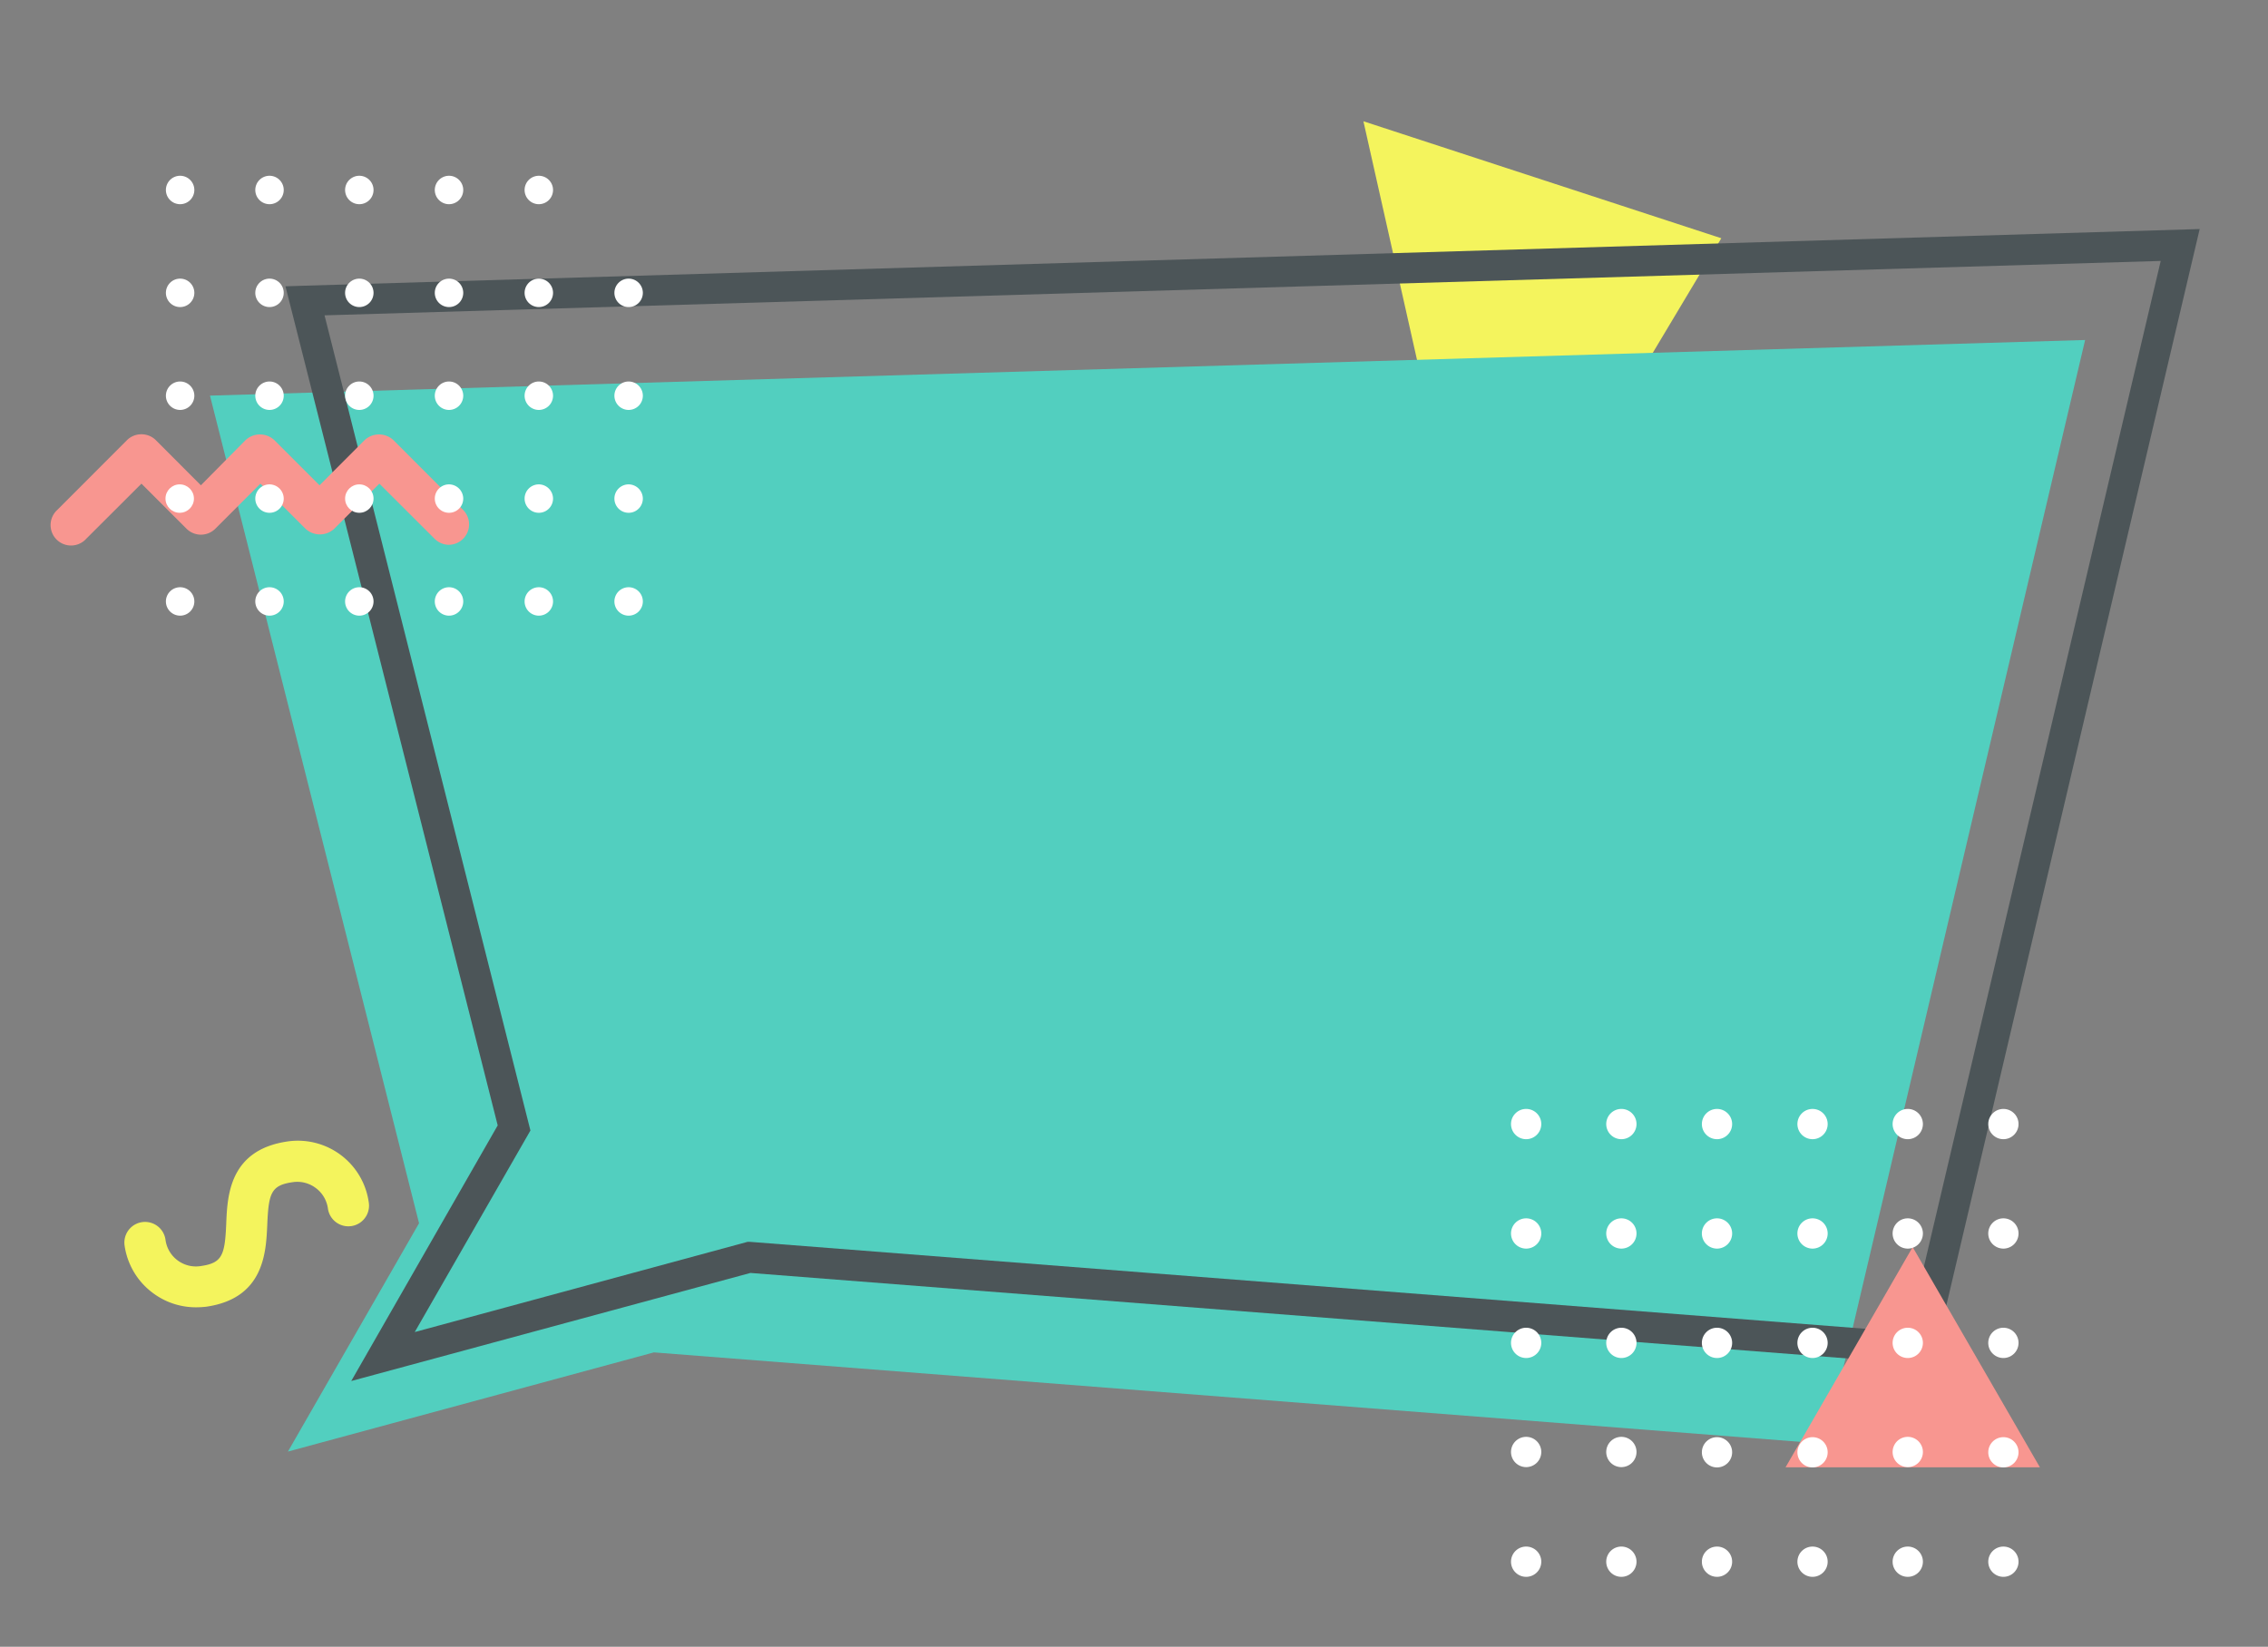 <?xml version="1.0"?>
<svg xmlns="http://www.w3.org/2000/svg" viewBox="0 0 221.74 161.05" width="221.74" height="161.05"><rect x="0" y="0" width="221.74" height="161.05" fill="#808080" stroke="none"/><defs><style>.cls-1{fill:#f4f45d;}.cls-2{fill:#f89690;}.cls-3{fill:#52cfbf;}.cls-4{fill:#4c5558;}.cls-5{fill:#fff;}</style></defs><title>Artboard 4</title><g id="DESIGNED_BY_FREEPIK" data-name="DESIGNED BY FREEPIK"><g id="OBJECTS"><polygon class="cls-1" points="144.72 62.72 168.29 23.3 133.3 11.86 144.72 62.72"></polygon><polygon class="cls-2" points="63.12 54.65 74.74 65.13 73.7 51.7 63.12 54.65"></polygon><polygon class="cls-2" points="73.28 46.17 72.84 40.58 53.51 45.98 58.34 50.34 73.28 46.17"></polygon><polygon class="cls-3" points="203.86 33.25 20.53 38.69 40.97 119.63 28.15 141.96 63.93 132.26 178.47 141.2 203.86 33.25"></polygon><path class="cls-4" d="M34.34,135.06l14.32-25L27.91,28l1.86-.06L215.06,22.4,188.92,133.5l-1.28-.1L73.37,124.49Zm38.74-13.61.26,0,113.25,8.83L211.25,25.52,31.73,30.84l20.13,79.72L40.55,130.27Z"></path><path class="cls-2" d="M43.9,53.28a2,2,0,0,1-1.41-.59l-5.4-5.39-4.4,4.4a2.06,2.06,0,0,1-2.83,0l-4.4-4.4-4.4,4.4a2,2,0,0,1-1.42.59h0a2,2,0,0,1-1.41-.59l-4.4-4.4-5.4,5.39A2,2,0,1,1,5.6,49.87l6.81-6.82a2,2,0,0,1,1.42-.58h0a2,2,0,0,1,1.41.58l4.4,4.41L24,43.05a2.06,2.06,0,0,1,2.83,0l4.41,4.41,4.4-4.41a2.06,2.06,0,0,1,2.83,0l6.81,6.82a2,2,0,0,1-1.42,3.41Z"></path><path class="cls-1" d="M19.13,127.85a7,7,0,0,1-4.21-1.42,7,7,0,0,1-2.74-4.63,2,2,0,0,1,4-.56,3,3,0,0,0,3.43,2.58c2.13-.3,2.38-1.06,2.51-4.19.11-2.68.3-7.18,6-8a7,7,0,0,1,7.94,6,2,2,0,0,1-4,.56,3,3,0,0,0-1.18-2,3,3,0,0,0-2.24-.58c-2.14.3-2.38,1.06-2.51,4.18-.12,2.69-.31,7.18-5.95,8A8.55,8.55,0,0,1,19.13,127.85Z"></path><polygon class="cls-2" points="187 121.96 174.57 143.5 199.44 143.5 187 121.96"></polygon><path class="cls-5" d="M150.69,109.93a1.48,1.48,0,1,1-1.48-1.48A1.48,1.48,0,0,1,150.69,109.93Z"></path><path class="cls-5" d="M150.69,120.63a1.48,1.48,0,1,1-1.48-1.48A1.48,1.48,0,0,1,150.69,120.63Z"></path><path class="cls-5" d="M150.69,131.33a1.48,1.48,0,1,1-1.48-1.48A1.48,1.48,0,0,1,150.69,131.33Z"></path><path class="cls-5" d="M150.69,142a1.48,1.48,0,1,1-1.48-1.48A1.48,1.48,0,0,1,150.69,142Z"></path><path class="cls-5" d="M150.69,152.73a1.48,1.48,0,1,1-1.48-1.48A1.48,1.48,0,0,1,150.69,152.73Z"></path><path class="cls-5" d="M160,109.93a1.48,1.48,0,1,1-1.48-1.48A1.48,1.48,0,0,1,160,109.93Z"></path><path class="cls-5" d="M160,120.63a1.48,1.48,0,1,1-1.48-1.48A1.48,1.48,0,0,1,160,120.63Z"></path><path class="cls-5" d="M160,131.33a1.48,1.48,0,1,1-1.48-1.48A1.48,1.48,0,0,1,160,131.33Z"></path><path class="cls-5" d="M160,142a1.48,1.48,0,1,1-1.48-1.48A1.48,1.48,0,0,1,160,142Z"></path><path class="cls-5" d="M160,152.73a1.48,1.48,0,1,1-1.48-1.48A1.48,1.48,0,0,1,160,152.73Z"></path><circle class="cls-5" cx="167.87" cy="109.93" r="1.48"></circle><path class="cls-5" d="M169.35,120.63a1.48,1.48,0,1,1-1.48-1.48A1.48,1.48,0,0,1,169.35,120.63Z"></path><path class="cls-5" d="M169.35,131.33a1.48,1.48,0,1,1-1.48-1.48A1.48,1.48,0,0,1,169.35,131.33Z"></path><circle class="cls-5" cx="167.87" cy="142.03" r="1.48"></circle><circle class="cls-5" cx="167.87" cy="152.73" r="1.48"></circle><circle class="cls-5" cx="177.21" cy="109.93" r="1.48"></circle><path class="cls-5" d="M178.69,120.63a1.48,1.48,0,1,1-1.48-1.48A1.48,1.48,0,0,1,178.69,120.63Z"></path><path class="cls-5" d="M178.69,131.33a1.48,1.48,0,1,1-1.48-1.48A1.48,1.48,0,0,1,178.69,131.33Z"></path><circle class="cls-5" cx="177.21" cy="142.03" r="1.48"></circle><circle class="cls-5" cx="177.21" cy="152.73" r="1.48"></circle><path class="cls-5" d="M188,109.93a1.48,1.48,0,1,1-1.48-1.48A1.48,1.48,0,0,1,188,109.93Z"></path><path class="cls-5" d="M188,120.63a1.48,1.48,0,1,1-1.48-1.48A1.48,1.48,0,0,1,188,120.63Z"></path><path class="cls-5" d="M188,131.33a1.48,1.48,0,1,1-1.48-1.48A1.48,1.48,0,0,1,188,131.33Z"></path><path class="cls-5" d="M188,142a1.48,1.48,0,1,1-1.48-1.48A1.48,1.48,0,0,1,188,142Z"></path><path class="cls-5" d="M188,152.73a1.48,1.48,0,1,1-1.48-1.48A1.48,1.48,0,0,1,188,152.73Z"></path><circle class="cls-5" cx="195.87" cy="109.93" r="1.48"></circle><path class="cls-5" d="M197.35,120.63a1.48,1.48,0,1,1-1.48-1.48A1.48,1.48,0,0,1,197.35,120.63Z"></path><path class="cls-5" d="M197.35,131.33a1.48,1.48,0,1,1-1.48-1.48A1.48,1.48,0,0,1,197.35,131.33Z"></path><circle class="cls-5" cx="195.87" cy="142.03" r="1.48"></circle><circle class="cls-5" cx="195.87" cy="152.73" r="1.48"></circle><path class="cls-5" d="M19,18.58a1.39,1.39,0,1,1-1.39-1.39A1.39,1.39,0,0,1,19,18.58Z"></path><path class="cls-5" d="M19,28.64a1.39,1.39,0,1,1-1.39-1.39A1.39,1.39,0,0,1,19,28.64Z"></path><path class="cls-5" d="M19,38.7a1.39,1.39,0,1,1-1.39-1.39A1.39,1.39,0,0,1,19,38.7Z"></path><circle class="cls-5" cx="17.57" cy="48.76" r="1.39"></circle><path class="cls-5" d="M19,58.83a1.39,1.39,0,1,1-1.39-1.4A1.39,1.39,0,0,1,19,58.83Z"></path><path class="cls-5" d="M27.74,18.58a1.39,1.39,0,1,1-1.39-1.39A1.39,1.39,0,0,1,27.74,18.58Z"></path><path class="cls-5" d="M27.74,28.64a1.39,1.39,0,1,1-1.39-1.39A1.39,1.39,0,0,1,27.74,28.64Z"></path><path class="cls-5" d="M27.74,38.7a1.39,1.39,0,1,1-1.39-1.39A1.39,1.39,0,0,1,27.74,38.7Z"></path><path class="cls-5" d="M27.74,48.76a1.39,1.39,0,1,1-1.39-1.39A1.4,1.4,0,0,1,27.74,48.76Z"></path><path class="cls-5" d="M27.74,58.83a1.39,1.39,0,1,1-1.39-1.4A1.39,1.39,0,0,1,27.74,58.83Z"></path><path class="cls-5" d="M36.52,18.58a1.39,1.39,0,1,1-1.39-1.39A1.39,1.39,0,0,1,36.52,18.58Z"></path><path class="cls-5" d="M36.52,28.64a1.39,1.39,0,1,1-1.39-1.39A1.39,1.39,0,0,1,36.52,28.64Z"></path><path class="cls-5" d="M36.52,38.7a1.39,1.39,0,1,1-1.39-1.39A1.39,1.39,0,0,1,36.52,38.7Z"></path><circle class="cls-5" cx="35.13" cy="48.76" r="1.39"></circle><path class="cls-5" d="M36.52,58.83a1.39,1.39,0,1,1-1.39-1.4A1.39,1.39,0,0,1,36.52,58.83Z"></path><path class="cls-5" d="M45.29,18.58a1.39,1.39,0,1,1-1.39-1.39A1.39,1.39,0,0,1,45.29,18.58Z"></path><path class="cls-5" d="M45.29,28.64a1.39,1.39,0,1,1-1.39-1.39A1.39,1.39,0,0,1,45.29,28.64Z"></path><path class="cls-5" d="M45.29,38.7a1.39,1.39,0,1,1-1.39-1.39A1.39,1.39,0,0,1,45.29,38.7Z"></path><path class="cls-5" d="M45.29,48.76a1.39,1.39,0,1,1-1.39-1.39A1.4,1.4,0,0,1,45.29,48.76Z"></path><path class="cls-5" d="M45.29,58.83a1.39,1.39,0,1,1-1.39-1.4A1.39,1.39,0,0,1,45.29,58.83Z"></path><path class="cls-5" d="M54.07,18.58a1.39,1.39,0,1,1-1.39-1.39A1.39,1.39,0,0,1,54.07,18.58Z"></path><path class="cls-5" d="M54.07,28.64a1.39,1.39,0,1,1-1.39-1.39A1.39,1.39,0,0,1,54.07,28.64Z"></path><path class="cls-5" d="M54.07,38.7a1.39,1.39,0,1,1-1.39-1.39A1.39,1.39,0,0,1,54.07,38.7Z"></path><path class="cls-5" d="M54.07,48.76a1.39,1.39,0,1,1-1.39-1.39A1.4,1.4,0,0,1,54.07,48.76Z"></path><path class="cls-5" d="M54.07,58.83a1.39,1.39,0,1,1-1.39-1.4A1.39,1.39,0,0,1,54.07,58.83Z"></path><path class="cls-5" d="M62.85,28.64a1.39,1.39,0,1,1-1.39-1.39A1.39,1.39,0,0,1,62.85,28.64Z"></path><path class="cls-5" d="M62.85,38.7a1.39,1.39,0,1,1-1.39-1.39A1.39,1.39,0,0,1,62.85,38.7Z"></path><path class="cls-5" d="M62.85,48.76a1.39,1.39,0,1,1-1.39-1.39A1.4,1.4,0,0,1,62.85,48.76Z"></path><path class="cls-5" d="M62.85,58.83a1.39,1.39,0,1,1-1.39-1.4A1.39,1.39,0,0,1,62.85,58.83Z"></path></g></g></svg>
